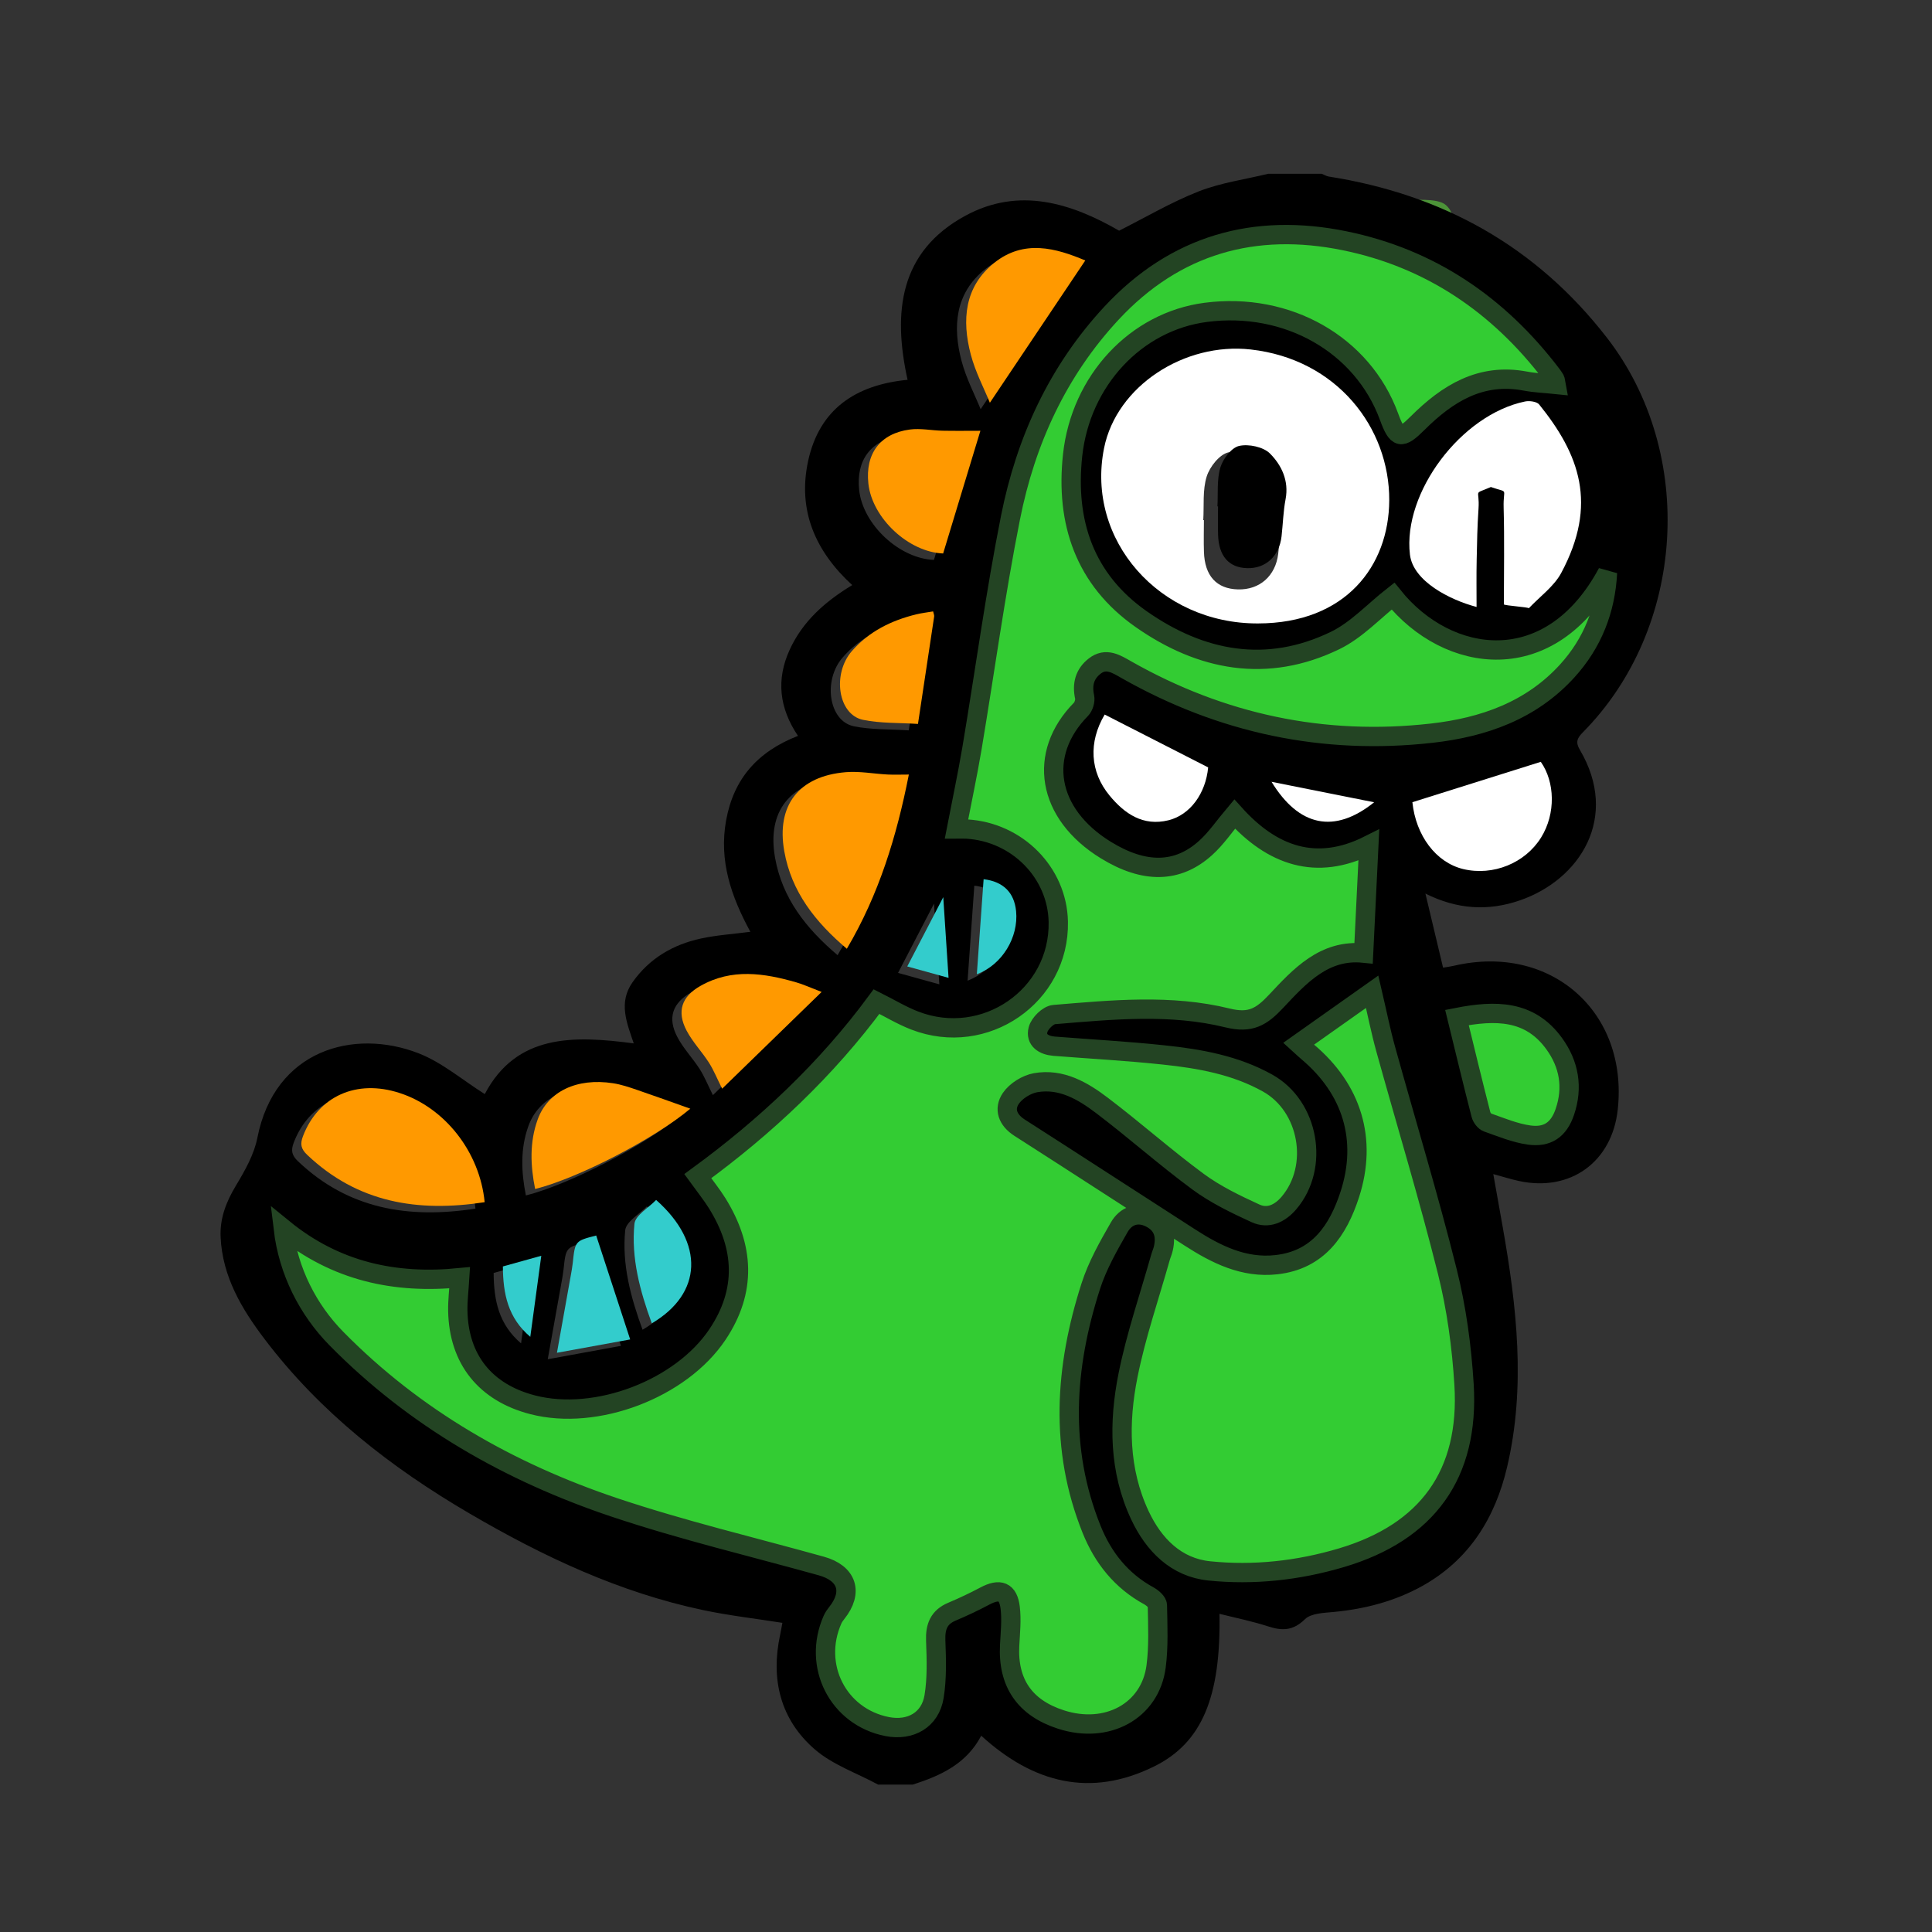 <?xml version="1.0" encoding="utf-8"?>
<!-- Generator: Adobe Illustrator 16.0.0, SVG Export Plug-In . SVG Version: 6.00 Build 0)  -->
<!DOCTYPE svg PUBLIC "-//W3C//DTD SVG 1.1//EN" "http://www.w3.org/Graphics/SVG/1.1/DTD/svg11.dtd">
<svg version="1.1" id="Layer_1" xmlns="http://www.w3.org/2000/svg" xmlns:xlink="http://www.w3.org/1999/xlink" x="0px" y="0px"
	 width="100px" height="100px" viewBox="0 0 100 100" enable-background="new 0 0 100 100" xml:space="preserve">
<rect x="0" y="0" width="100" height="100" fill="#333333" stroke="none"/>
<g id="Layer_2_1_">
	<path fill="#4C9338" d="M52.51,11.613c-1.463,2.926,3.016,6.344,5.174,7.269c2.045,0.876,5.174,1.158,7.338,0.583
		c1.98-0.526,3.89-1.824,5.547-2.968c1.451-0.999,3.349-2.213,4.24-3.809c0.385-0.688,0.642-1.546,0.023-2.081
		c-0.438-0.378-1.721-0.241-2.252-0.246c-1.533-0.014-3.051-0.011-4.58,0.138c-4.949,0.48-10.678,1.063-13.906,5.363"/>
</g>
<g id="Layer_1_2_">
	<g id="Layer_2">
	</g>
	<g id="Layer_1_1_">
		<g>
			<path d="M45.452,92.371c-1.106-0.6-2.362-1.025-3.288-1.832c-1.773-1.541-2.28-3.615-1.786-5.918
				c0.045-0.211,0.081-0.424,0.118-0.623c-1.371-0.217-2.74-0.373-4.084-0.656c-4.346-0.914-8.31-2.781-12.115-5.008
				c-4.06-2.375-7.724-5.23-10.592-9.01c-1.192-1.57-2.19-3.24-2.286-5.287c-0.046-0.98,0.29-1.836,0.797-2.678
				c0.463-0.771,0.937-1.605,1.106-2.469c0.894-4.554,4.99-5.675,8.341-4.373c1.225,0.477,2.28,1.391,3.429,2.112
				c1.65-3.131,4.625-3.03,7.711-2.623c-0.359-1.062-0.806-2.108-0.062-3.166c0.87-1.234,2.096-1.952,3.545-2.264
				c0.809-0.174,1.644-0.228,2.553-0.347c-0.995-1.826-1.635-3.681-1.255-5.77c0.39-2.146,1.62-3.552,3.719-4.37
				c-0.967-1.436-1.14-2.916-0.425-4.468c0.674-1.462,1.812-2.475,3.233-3.337c-1.918-1.76-2.834-3.875-2.283-6.421
				c0.583-2.693,2.465-3.943,5.148-4.204c-0.772-3.495-0.426-6.644,3-8.498c2.764-1.496,5.454-0.659,7.949,0.779
				c1.359-0.683,2.693-1.473,4.117-2.033c1.146-0.449,2.396-0.619,3.601-0.913c0.924,0,1.846,0,2.77,0
				c0.121,0.049,0.238,0.124,0.363,0.144c5.877,0.923,10.731,3.608,14.399,8.343c4.632,5.978,4.078,15.055-1.256,20.434
				c-0.299,0.302-0.371,0.515-0.146,0.896c2.064,3.494,0.011,6.722-3.114,7.795c-1.625,0.558-3.224,0.473-4.88-0.355
				c0.324,1.364,0.617,2.585,0.914,3.835c0.252-0.043,0.41-0.063,0.563-0.099c4.998-1.165,9.025,2.37,8.479,7.438
				c-0.293,2.721-2.453,4.283-5.123,3.701c-0.408-0.088-0.807-0.217-1.32-0.355c0.174,0.978,0.332,1.851,0.486,2.726
				c0.729,4.133,1.207,8.278,0.229,12.437c-0.617,2.635-1.965,4.807-4.4,6.162c-1.418,0.786-2.955,1.184-4.565,1.338
				c-0.519,0.051-1.183,0.063-1.504,0.381c-0.617,0.604-1.185,0.6-1.914,0.362c-0.808-0.262-1.644-0.43-2.504-0.646
				c0.075,4.291-0.896,6.678-3.392,7.904c-3.283,1.616-6.242,0.866-8.94-1.595c-0.766,1.461-2.104,2.07-3.544,2.531
				C46.647,92.371,46.049,92.371,45.452,92.371z M72.121,30.854c-0.992,0.779-1.883,1.758-2.99,2.296
				c-3.535,1.72-6.955,1.071-10.057-1.107c-2.906-2.041-3.918-4.998-3.537-8.483c0.42-3.853,3.27-6.92,6.896-7.391
				c4.225-0.548,8.108,1.664,9.479,5.396c0.428,1.165,0.631,1.188,1.483,0.337c1.535-1.528,3.258-2.614,5.576-2.174
				c0.508,0.096,1.029,0.114,1.58,0.171c-0.031-0.165-0.027-0.221-0.053-0.262c-0.055-0.093-0.117-0.182-0.184-0.268
				c-2.732-3.59-6.271-5.998-10.693-6.903c-4.662-0.954-8.771,0.192-12.072,3.743c-2.793,3.003-4.439,6.618-5.229,10.583
				c-0.787,3.958-1.326,7.964-1.996,11.945c-0.23,1.378-0.523,2.747-0.8,4.177c0.229,0,0.387-0.008,0.544,0.001
				c2.604,0.159,4.672,2.26,4.725,4.797c0.078,3.834-3.801,6.519-7.428,5.116c-0.669-0.258-1.292-0.639-1.981-0.984
				c-2.59,3.512-5.736,6.469-9.253,9.037c0.377,0.523,0.72,0.945,1.005,1.402c1.403,2.256,1.531,4.527,0.016,6.791
				c-1.893,2.828-6.278,4.492-9.567,3.641c-2.448-0.633-3.828-2.354-3.874-4.865c-0.01-0.535,0.059-1.072,0.098-1.711
				c-3.352,0.332-6.414-0.326-9.131-2.541c0.262,2.209,1.278,4.195,2.748,5.689c4.063,4.129,8.964,6.92,14.396,8.742
				c3.512,1.18,7.132,2.035,10.705,3.031c1.338,0.373,1.661,1.354,0.796,2.436c-0.083,0.104-0.162,0.215-0.215,0.336
				c-1.062,2.393,0.289,5.037,2.823,5.537c1.211,0.24,2.234-0.34,2.432-1.549c0.155-0.949,0.121-1.938,0.085-2.904
				c-0.026-0.711,0.159-1.207,0.841-1.494c0.578-0.242,1.146-0.512,1.699-0.807c0.773-0.41,1.213-0.256,1.314,0.602
				c0.073,0.639,0.006,1.293-0.029,1.939c-0.104,1.947,0.781,3.242,2.652,3.848c2.389,0.773,4.625-0.436,4.928-2.742
				c0.139-1.043,0.086-2.111,0.067-3.168c-0.004-0.168-0.254-0.387-0.438-0.488c-1.424-0.776-2.375-1.977-2.965-3.442
				c-1.683-4.181-1.39-8.396-0.047-12.578c0.344-1.069,0.911-2.08,1.477-3.063c0.336-0.582,0.938-0.823,1.619-0.477
				c0.654,0.336,0.82,0.895,0.664,1.578c-0.035,0.156-0.107,0.307-0.15,0.463c-0.57,2.029-1.264,4.033-1.678,6.096
				c-0.49,2.443-0.477,4.924,0.617,7.256c0.717,1.527,1.879,2.699,3.59,2.875c2.299,0.234,4.6-0.018,6.834-0.682
				c4.449-1.322,6.635-4.316,6.35-8.967c-0.121-1.965-0.391-3.949-0.867-5.854c-0.967-3.861-2.127-7.675-3.189-11.513
				c-0.258-0.928-0.444-1.875-0.698-2.963c-1.326,0.938-2.539,1.797-3.806,2.69c0.263,0.236,0.359,0.33,0.463,0.416
				c2.302,1.938,3.101,4.541,2.187,7.375c-0.604,1.875-1.637,3.404-3.803,3.646C64.4,65.65,62.96,64.93,61.598,64.05
				c-2.939-1.891-5.867-3.799-8.812-5.682c-0.617-0.396-0.82-0.964-0.449-1.513c0.267-0.391,0.813-0.729,1.283-0.813
				c1.325-0.233,2.442,0.422,3.44,1.183c1.685,1.276,3.269,2.688,4.969,3.942c0.902,0.664,1.939,1.164,2.964,1.638
				c0.655,0.303,1.271,0.014,1.737-0.533c1.599-1.875,1.039-5.017-1.104-6.209c-1.672-0.933-3.516-1.258-5.377-1.455
				c-1.887-0.201-3.783-0.304-5.676-0.453c-0.527-0.043-0.969-0.314-0.83-0.857c0.084-0.32,0.523-0.756,0.832-0.781
				c3.002-0.248,6.033-0.553,8.99,0.178c1.188,0.291,1.754-0.067,2.504-0.866c1.225-1.31,2.496-2.701,4.527-2.494
				c0.09-1.892,0.182-3.754,0.27-5.588c-2.725,1.369-5.006,0.544-6.943-1.609c-0.518,0.612-0.945,1.249-1.5,1.749
				c-1.453,1.318-3.178,1.337-5.164,0.118c-3.072-1.886-3.561-4.987-1.291-7.29c0.141-0.142,0.229-0.441,0.188-0.634
				c-0.142-0.653,0.004-1.196,0.521-1.601c0.592-0.46,1.121-0.108,1.646,0.19c4.918,2.789,10.193,3.915,15.807,3.281
				c2.662-0.301,5.139-1.163,7.012-3.227c1.308-1.439,1.979-3.15,2.078-5.08C80.262,35.162,74.957,34.384,72.121,30.854z
				 M64.959,31.311c3.881-0.006,5.789-2.658,5.805-5.681c0.016-3.355-2.316-6.517-6.129-6.963c-2.922-0.342-5.934,1.678-6.486,4.554
				C57.332,27.454,60.594,31.329,64.959,31.311z M24.608,62.559c-0.252-2.604-2.07-4.899-4.406-5.658
				c-2.228-0.725-4.202,0.17-4.994,2.23c-0.159,0.412-0.113,0.666,0.22,0.98C18.035,62.586,21.147,63.092,24.608,62.559z
				 M46.564,40.424c-0.409,0-0.755,0.015-1.099-0.003c-0.722-0.037-1.452-0.18-2.165-0.121c-2.438,0.202-3.604,1.723-3.184,4.093
				c0.373,2.104,1.607,3.662,3.238,5.047C45.017,46.628,45.933,43.625,46.564,40.424z M78.686,30.478
				c0.082,0.058,0.166,0.115,0.248,0.172c0.476-0.526,1.086-0.981,1.398-1.59c1.6-3.11,0.787-5.356-0.953-7.604
				c-0.102-0.129-0.422-0.175-0.613-0.133c-2.771,0.596-5.299,4.116-4.979,6.908c0.137,1.201,0.879,2.042,2.047,2.363
				c0-0.708-0.01-1.43,0.004-2.15c0.014-0.759,0.031-1.518,0.08-2.274c0.061-0.938,0.588-1.512,1.359-1.531
				c0.795-0.019,1.373,0.536,1.397,1.468C78.715,27.563,78.686,29.021,78.686,30.478z M75.371,52.75
				c0.424,1.727,0.82,3.375,1.238,5.02c0.041,0.16,0.19,0.359,0.338,0.412c0.707,0.248,1.416,0.545,2.146,0.65
				c0.957,0.137,1.548-0.273,1.861-1.197c0.433-1.264,0.228-2.469-0.558-3.541C79.135,52.359,77.369,52.357,75.371,52.75z
				 M27.22,61.877c2.239-0.563,6.181-2.604,8.033-4.158c-0.934-0.33-1.838-0.66-2.75-0.971c-0.409-0.139-0.826-0.279-1.25-0.346
				c-1.875-0.289-3.373,0.422-3.9,1.875C26.925,59.455,26.977,60.66,27.22,61.877z M50.268,22.63c-0.615,0-1.288,0.01-1.959-0.003
				c-0.565-0.012-1.141-0.136-1.693-0.062c-1.54,0.205-2.313,1.255-2.146,2.798c0.195,1.799,2.09,3.551,3.87,3.618
				C48.999,26.81,49.654,24.648,50.268,22.63z M50.758,21.18c1.635-2.438,3.279-4.891,4.938-7.363
				c-1.514-0.639-3.174-1.109-4.717,0.126c-1.542,1.235-1.68,2.966-1.208,4.743C50.01,19.588,50.457,20.438,50.758,21.18z
				 M42.049,51.676c-0.61-0.232-0.951-0.393-1.308-0.494c-1.671-0.481-3.341-0.737-4.96,0.18c-0.976,0.554-1.244,1.322-0.721,2.316
				c0.311,0.592,0.792,1.09,1.155,1.656c0.245,0.383,0.417,0.814,0.685,1.35C38.505,55.121,40.204,53.471,42.049,51.676z
				 M73.502,41.721c0.162,1.456,1.1,2.637,2.381,2.924c1.396,0.311,2.9-0.258,3.646-1.38c0.699-1.05,0.646-2.436-0.014-3.309
				C77.494,40.548,75.537,41.123,73.502,41.721z M47.82,31.979c-0.301,0.052-0.591,0.084-0.873,0.152
				c-1.288,0.313-2.438,0.879-3.326,1.894c-1.038,1.184-0.726,3.299,0.572,3.566c0.909,0.187,1.864,0.147,2.843,0.212
				c0.284-1.879,0.564-3.719,0.838-5.56C47.885,32.173,47.846,32.094,47.82,31.979z M57.488,37.443
				c-0.721,1.222-0.65,2.529,0.217,3.58c0.666,0.807,1.48,1.368,2.602,1.092c0.961-0.237,1.646-1.188,1.75-2.336
				C60.545,39.006,59.041,38.237,57.488,37.443z M32.14,69.662c-0.642-1.961-1.199-3.666-1.758-5.375
				c-1.093,0.277-1.091,0.277-1.214,1.428c-0.023,0.215-0.063,0.428-0.101,0.639c-0.221,1.236-0.443,2.474-0.716,4
				C29.76,70.098,30.975,69.875,32.14,69.662z M33.259,68.828c2.611-1.533,2.75-4.152,0.224-6.385
				c-0.386,0.404-1.079,0.789-1.123,1.238C32.186,65.451,32.647,67.156,33.259,68.828z M50.082,50.76
				c1.316-0.491,2.166-1.916,2.029-3.266c-0.096-0.963-0.664-1.531-1.68-1.653C50.316,47.45,50.203,49.058,50.082,50.76z
				 M27.539,65.332c-0.669,0.188-1.324,0.369-1.988,0.557c0.009,1.428,0.267,2.662,1.419,3.644
				C27.164,68.1,27.343,66.775,27.539,65.332z M48.345,46.771c-0.682,1.313-1.249,2.405-1.862,3.586
				c0.713,0.198,1.364,0.377,2.137,0.591C48.525,49.513,48.442,48.254,48.345,46.771z M69.857,41.565
				c-1.252-0.183-2.353-0.343-3.521-0.515C67.27,42.17,68.486,42.372,69.857,41.565z"/>
			<path fill="#33CC33" stroke="#234423" d="M72.1,30.854c2.836,3.531,8.143,4.307,11.103-1.213c-0.099,1.93-0.771,3.641-2.077,5.08
				c-1.873,2.064-4.35,2.926-7.012,3.227c-5.612,0.634-10.891-0.493-15.807-3.281c-0.525-0.298-1.057-0.65-1.646-0.19
				c-0.52,0.404-0.663,0.947-0.521,1.601c0.041,0.192-0.049,0.492-0.188,0.634c-2.27,2.303-1.781,5.404,1.291,7.29
				c1.984,1.219,3.711,1.201,5.165-0.118c0.553-0.5,0.979-1.137,1.497-1.749c1.938,2.153,4.222,2.978,6.945,1.609
				c-0.09,1.833-0.181,3.696-0.271,5.588c-2.031-0.207-3.304,1.188-4.526,2.493c-0.75,0.799-1.316,1.157-2.505,0.866
				c-2.956-0.729-5.987-0.426-8.987-0.178c-0.312,0.025-0.75,0.461-0.832,0.781c-0.142,0.545,0.303,0.814,0.828,0.857
				c1.893,0.149,3.791,0.252,5.678,0.453c1.859,0.196,3.703,0.522,5.375,1.455c2.143,1.193,2.701,4.334,1.104,6.209
				c-0.467,0.547-1.081,0.836-1.736,0.532c-1.024-0.471-2.063-0.971-2.965-1.636c-1.701-1.253-3.285-2.666-4.97-3.943
				c-0.998-0.76-2.115-1.414-3.44-1.181c-0.472,0.084-1.019,0.425-1.283,0.813c-0.371,0.549-0.168,1.115,0.449,1.513
				c2.942,1.883,5.871,3.79,8.811,5.681c1.363,0.881,2.806,1.602,4.484,1.413c2.166-0.239,3.196-1.771,3.804-3.646
				c0.913-2.834,0.114-5.438-2.187-7.373c-0.104-0.086-0.201-0.18-0.463-0.418c1.266-0.896,2.479-1.752,3.805-2.69
				c0.254,1.088,0.441,2.035,0.699,2.964c1.063,3.838,2.225,7.648,3.189,11.51c0.479,1.906,0.746,3.893,0.867,5.854
				c0.285,4.649-1.899,7.646-6.35,8.968c-2.234,0.664-4.535,0.915-6.836,0.68c-1.711-0.174-2.871-1.346-3.589-2.873
				c-1.094-2.332-1.106-4.813-0.616-7.258c0.413-2.061,1.105-4.063,1.678-6.095c0.043-0.155,0.115-0.306,0.149-0.463
				c0.156-0.685-0.011-1.242-0.665-1.578c-0.682-0.349-1.281-0.106-1.617,0.478c-0.563,0.98-1.135,1.99-1.478,3.063
				c-1.343,4.186-1.634,8.396,0.047,12.578c0.59,1.468,1.541,2.665,2.966,3.441c0.188,0.104,0.438,0.32,0.438,0.488
				c0.02,1.057,0.07,2.126-0.066,3.168c-0.304,2.309-2.539,3.518-4.928,2.743c-1.871-0.604-2.758-1.899-2.652-3.849
				c0.034-0.646,0.104-1.303,0.028-1.938c-0.103-0.856-0.541-1.013-1.313-0.602c-0.554,0.295-1.124,0.563-1.701,0.807
				c-0.682,0.287-0.867,0.783-0.841,1.493c0.036,0.968,0.07,1.956-0.085,2.904c-0.198,1.209-1.221,1.789-2.432,1.55
				c-2.535-0.5-3.885-3.146-2.823-5.538c0.053-0.121,0.132-0.232,0.215-0.336c0.865-1.082,0.542-2.063-0.796-2.436
				c-3.573-0.996-7.193-1.854-10.705-3.031c-5.433-1.822-10.333-4.612-14.396-8.742c-1.469-1.494-2.486-3.48-2.748-5.689
				c2.717,2.215,5.779,2.873,9.131,2.541c-0.039,0.639-0.108,1.176-0.098,1.711c0.046,2.514,1.426,4.232,3.874,4.865
				c3.29,0.852,7.674-0.813,9.567-3.641c1.515-2.264,1.388-4.535-0.016-6.791c-0.285-0.457-0.627-0.879-1.005-1.401
				c3.517-2.569,6.663-5.526,9.253-9.036c0.689,0.346,1.312,0.725,1.981,0.982c3.626,1.402,7.505-1.279,7.427-5.115
				c-0.051-2.538-2.119-4.638-4.726-4.797c-0.157-0.01-0.314-0.001-0.544-0.001c0.276-1.43,0.569-2.798,0.802-4.177
				c0.668-3.981,1.208-7.988,1.995-11.945c0.788-3.965,2.438-7.58,5.229-10.583c3.302-3.551,7.41-4.697,12.07-3.743
				c4.426,0.905,7.961,3.313,10.694,6.903c0.065,0.086,0.13,0.175,0.185,0.268c0.022,0.041,0.021,0.097,0.052,0.262
				c-0.55-0.057-1.071-0.075-1.579-0.171c-2.316-0.44-4.042,0.646-5.577,2.174c-0.854,0.851-1.058,0.828-1.483-0.337
				c-1.369-3.732-5.256-5.944-9.479-5.396c-3.628,0.471-6.478,3.538-6.897,7.391c-0.379,3.485,0.633,6.442,3.539,8.483
				c3.103,2.178,6.521,2.827,10.057,1.107C70.216,32.612,71.107,31.633,72.1,30.854z"/>
			<path fill="#FFFFFF" d="M65.116,32.269c-5.106,0.021-8.923-4.326-7.97-9.073c0.647-3.225,4.172-5.491,7.59-5.107
				c4.461,0.5,7.188,4.046,7.171,7.809C71.891,29.288,69.654,32.262,65.116,32.269z M62.281,26.919c0.011,0,0.023,0.001,0.033,0.003
				c0,0.545-0.017,1.093,0.002,1.638c0.037,1.249,0.654,1.92,1.766,1.948c1.115,0.027,1.938-0.693,2.078-1.84
				c0.088-0.723,0.104-1.457,0.244-2.169c0.216-1.072-0.248-1.974-0.942-2.645c-0.399-0.387-1.294-0.568-1.871-0.442
				c-0.467,0.102-0.976,0.75-1.133,1.253C62.238,25.371,62.327,26.165,62.281,26.919z"/>
			<path fill="#FF9900" d="M25.086,62.225c-3.461,0.534-6.573,0.028-9.181-2.445c-0.333-0.314-0.378-0.567-0.22-0.979
				c0.792-2.063,2.766-2.954,4.994-2.229C23.017,57.324,24.834,59.62,25.086,62.225z"/>
			<path fill="#FF9900" d="M47.042,40.091c-0.632,3.201-1.547,6.204-3.21,9.017c-1.631-1.385-2.866-2.942-3.238-5.047
				c-0.42-2.371,0.746-3.892,3.184-4.093c0.713-0.059,1.443,0.083,2.165,0.121C46.288,40.106,46.633,40.091,47.042,40.091z"/>
			<path fill="#FFFFFF" d="M77.84,31.285c0-1.672,0.034-3.345-0.012-5.015c-0.03-1.069,0.297-0.729-0.661-1.062
				c-0.959,0.417-0.567,0.058-0.64,1.133c-0.059,0.869-0.078,1.739-0.094,2.609c-0.018,0.827-0.006,1.654-0.006,2.466
				c-1.396-0.368-3.285-1.333-3.449-2.71c-0.379-3.203,2.645-7.241,5.957-7.925c0.229-0.048,0.611,0.005,0.731,0.153
				c2.082,2.578,3.054,5.155,1.142,8.723c-0.375,0.698-1.106,1.221-1.674,1.824C79.037,31.417,77.938,31.352,77.84,31.285z"/>
			<path fill="#33CC33" stroke="#234423" d="M75.412,52.666c1.998-0.393,3.764-0.391,5.027,1.345
				c0.781,1.071,0.988,2.277,0.557,3.54c-0.314,0.924-0.902,1.334-1.859,1.197c-0.732-0.105-1.441-0.402-2.148-0.65
				c-0.146-0.052-0.295-0.252-0.336-0.412C76.23,56.042,75.834,54.393,75.412,52.666z"/>
			<path fill="#FF9900" d="M27.698,61.543c-0.243-1.216-0.294-2.422,0.133-3.6c0.527-1.452,2.025-2.164,3.9-1.875
				c0.424,0.065,0.841,0.207,1.25,0.347c0.911,0.31,1.816,0.64,2.75,0.971C33.879,58.939,29.937,60.98,27.698,61.543z"/>
			<path fill="#FF9900" d="M50.745,22.297c-0.613,2.018-1.269,4.179-1.928,6.351c-1.779-0.067-3.674-1.819-3.87-3.618
				c-0.167-1.543,0.605-2.594,2.146-2.798c0.552-0.074,1.127,0.05,1.693,0.062C49.458,22.307,50.131,22.297,50.745,22.297z"/>
			<path fill="#FF9900" d="M51.236,20.846c-0.301-0.741-0.75-1.59-0.988-2.495c-0.47-1.776-0.333-3.507,1.209-4.743
				c1.543-1.235,3.203-0.765,4.717-0.126C54.518,15.955,52.871,18.407,51.236,20.846z"/>
			<path fill="#FF9900" d="M42.527,51.343c-1.845,1.794-3.543,3.445-5.149,5.007c-0.268-0.535-0.44-0.966-0.685-1.349
				c-0.363-0.567-0.844-1.065-1.155-1.657c-0.523-0.994-0.255-1.764,0.721-2.316c1.619-0.917,3.29-0.661,4.96-0.18
				C41.576,50.95,41.917,51.109,42.527,51.343z"/>
			<path fill="#FFFFFF" d="M73.105,41.522c2.248-0.708,4.412-1.388,6.646-2.09c0.73,1.035,0.788,2.674,0.016,3.917
				c-0.824,1.329-2.488,2.002-4.029,1.634C74.32,44.643,73.284,43.245,73.105,41.522z"/>
			<path fill="#FF9900" d="M48.298,31.646c0.025,0.115,0.065,0.194,0.054,0.265c-0.274,1.84-0.554,3.68-0.838,5.56
				c-0.979-0.065-1.934-0.025-2.843-0.212c-1.298-0.268-1.61-2.382-0.572-3.566c0.888-1.014,2.038-1.58,3.326-1.894
				C47.707,31.73,47.998,31.698,48.298,31.646z"/>
			<path fill="#FFFFFF" d="M57.178,36.985c1.82,0.93,3.584,1.831,5.356,2.735c-0.125,1.344-0.927,2.458-2.054,2.737
				c-1.313,0.323-2.269-0.334-3.049-1.279C56.414,39.948,56.33,38.417,57.178,36.985z"/>
			<path fill="#33CCCC" d="M32.618,69.329c-1.166,0.212-2.38,0.435-3.79,0.69c0.273-1.527,0.496-2.766,0.716-4
				c0.038-0.213,0.078-0.427,0.101-0.641c0.123-1.148,0.121-1.148,1.214-1.428C31.419,65.663,31.977,67.367,32.618,69.329z"/>
			<path fill="#33CCCC" d="M33.737,68.495c-0.612-1.673-1.073-3.378-0.899-5.146c0.044-0.449,0.737-0.834,1.123-1.24
				C36.487,64.342,36.348,66.961,33.737,68.495z"/>
			<path fill="#33CCCC" d="M50.561,50.426c0.121-1.703,0.234-3.31,0.351-4.919c1.019,0.123,1.584,0.69,1.681,1.653
				C52.727,48.512,51.877,49.936,50.561,50.426z"/>
			<path fill="#33CCCC" d="M28.017,64.998c-0.196,1.443-0.375,2.768-0.569,4.197c-1.153-0.979-1.41-2.213-1.419-3.644
				C26.692,65.368,27.348,65.186,28.017,64.998z"/>
			<path fill="#33CCCC" d="M48.823,46.437c0.097,1.484,0.18,2.742,0.274,4.177c-0.772-0.213-1.424-0.394-2.137-0.591
				C47.574,48.842,48.141,47.75,48.823,46.437z"/>
			<path fill="#FFFFFF" d="M71.125,41.526c-2.068,1.659-3.902,1.245-5.311-1.06C67.578,40.821,69.236,41.15,71.125,41.526z"/>
			<path d="M63.014,26.208c0.039-0.673-0.037-1.381,0.152-2.009c0.134-0.447,0.568-1.025,0.968-1.117
				c0.492-0.113,1.259,0.048,1.601,0.394c0.594,0.598,0.988,1.402,0.807,2.358c-0.121,0.635-0.137,1.29-0.21,1.934
				c-0.119,1.022-0.822,1.665-1.776,1.64c-0.949-0.024-1.477-0.624-1.509-1.736c-0.014-0.487-0.002-0.974-0.002-1.461
				C63.032,26.209,63.023,26.208,63.014,26.208z"/>
		</g>
	</g>
</g>
</svg>
